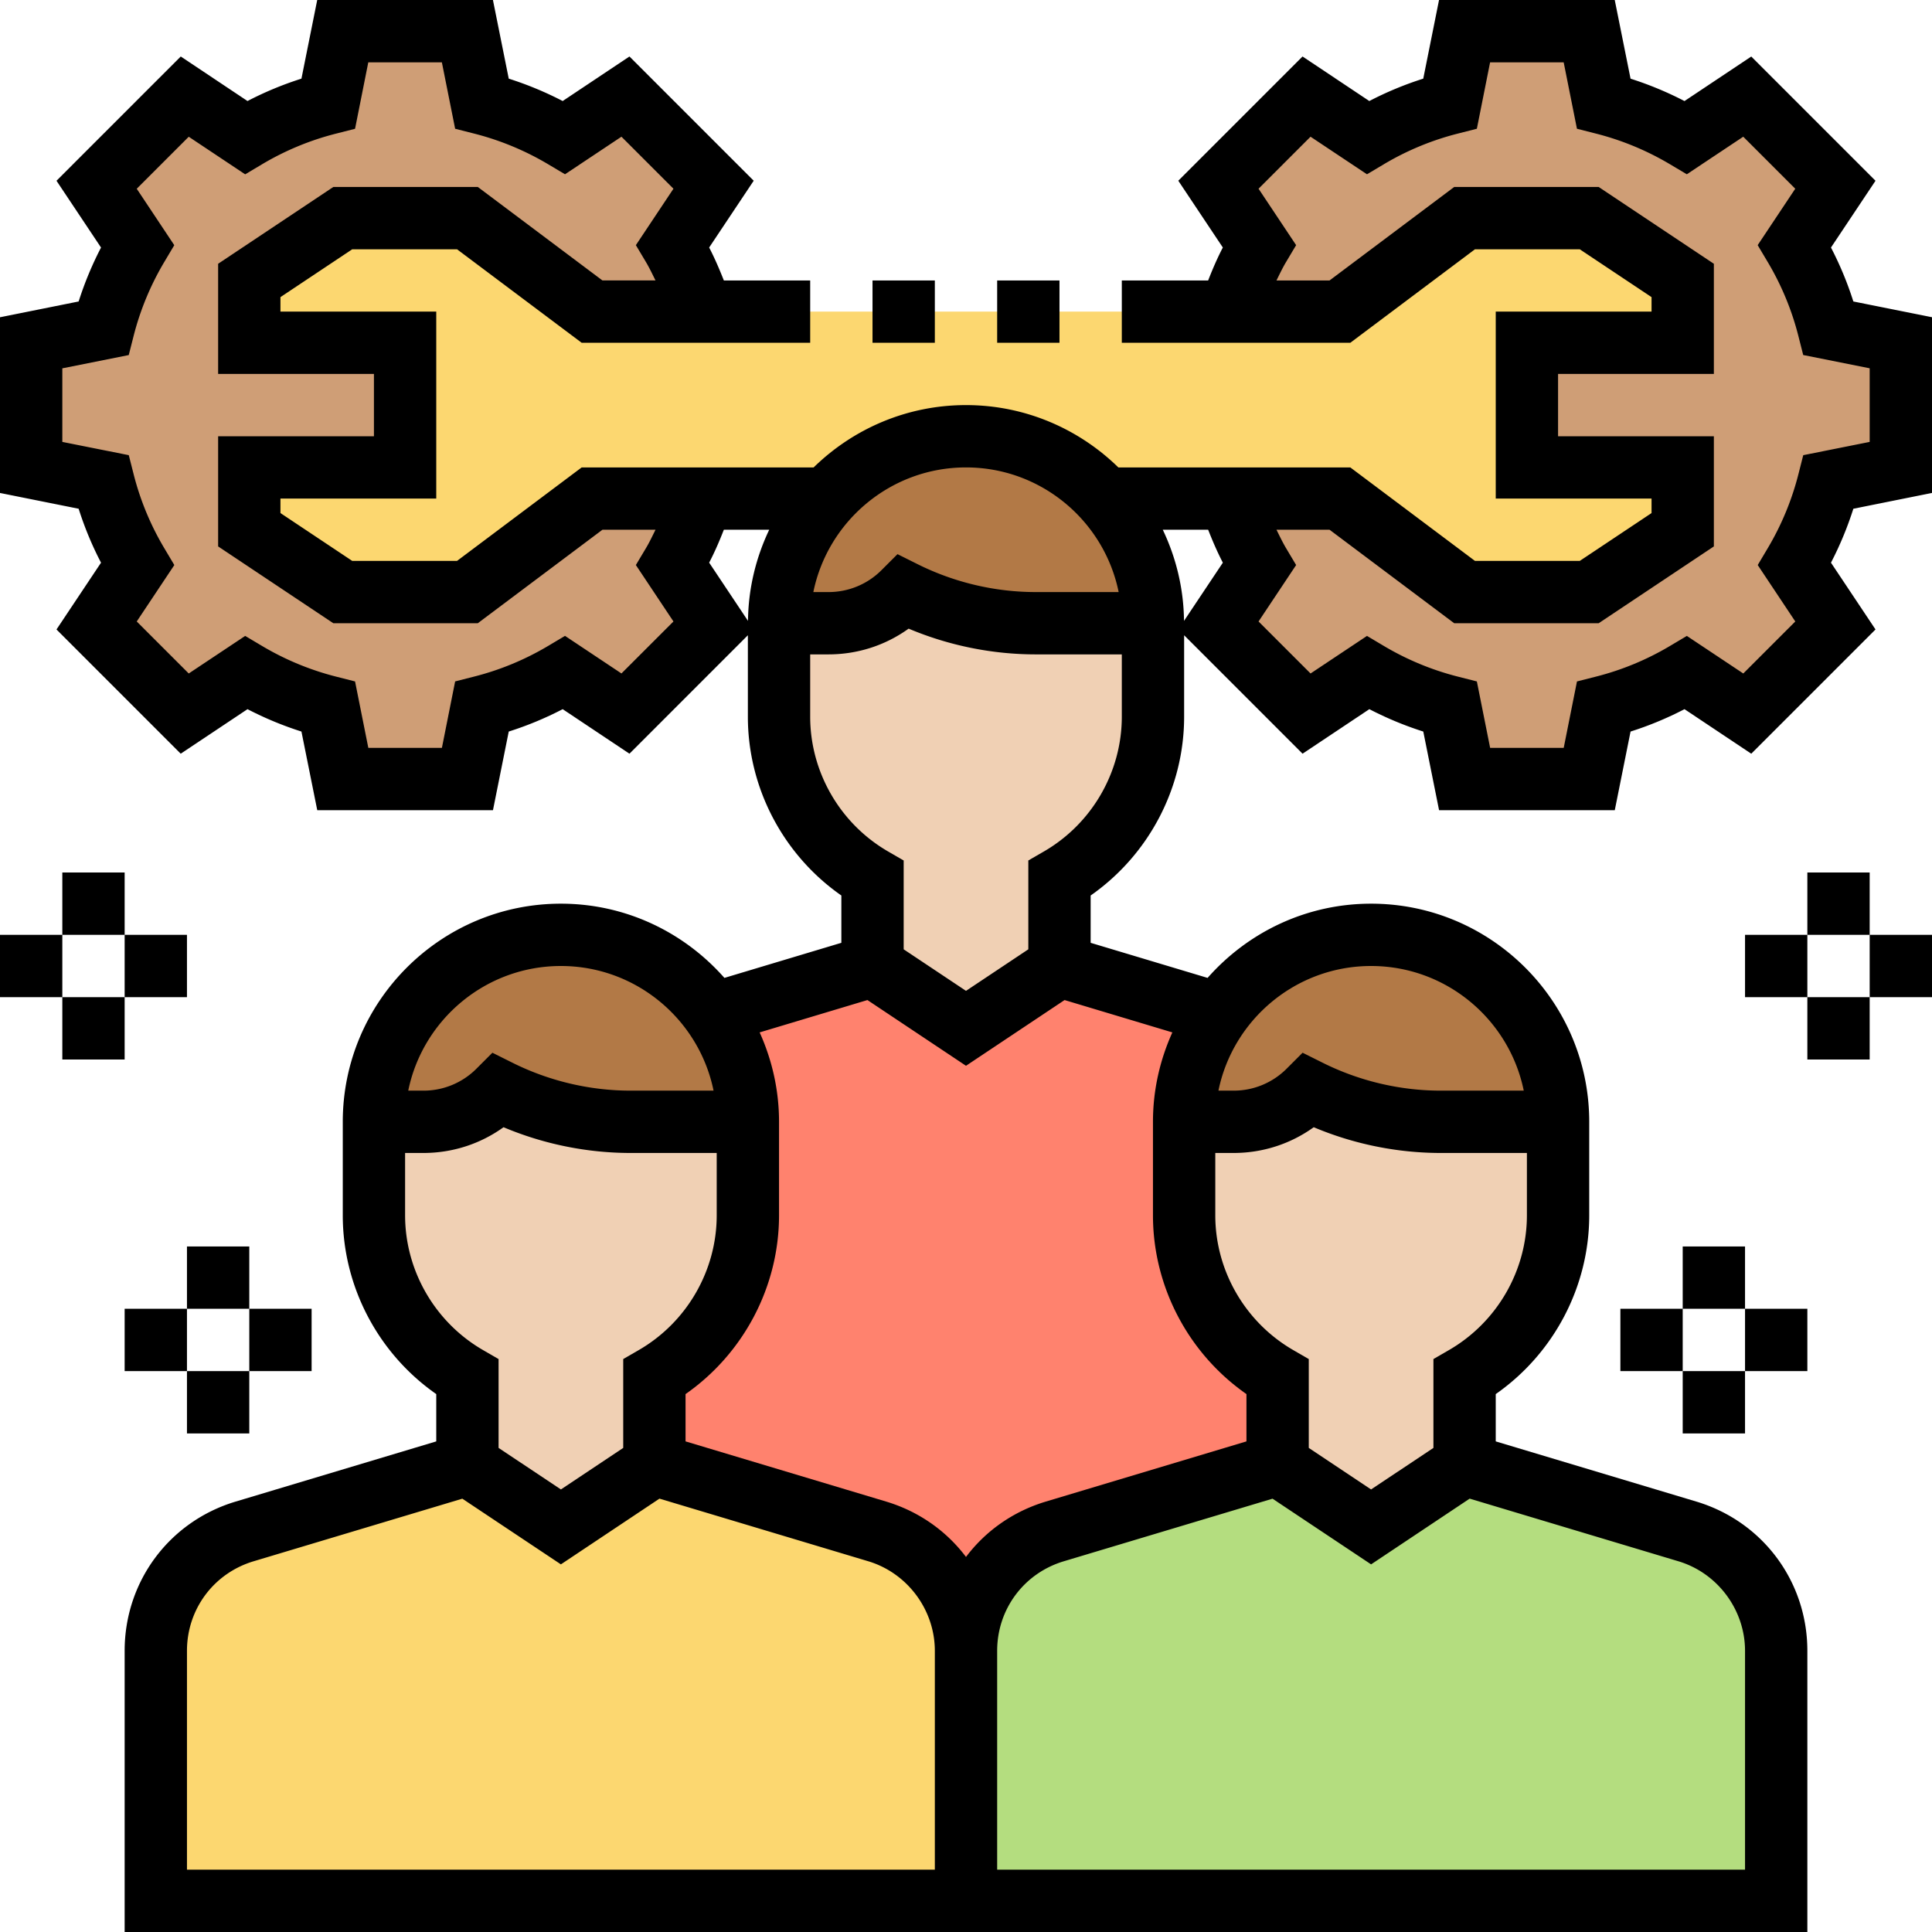 <svg height="496pt" viewBox="0 0 496 496" width="496pt" xmlns="http://www.w3.org/2000/svg"><path d="M315.762 80a77.379 77.379 0 0 1 7.52-16.8L312.8 47.44l22.64-22.64L351.2 35.28a80.639 80.639 0 0 1 21.121-8.722L376 8h32l3.68 18.559a80.639 80.639 0 0 1 21.12 8.722l15.759-10.48 22.64 22.64L460.72 63.2a80.639 80.639 0 0 1 8.722 21.121L488 88v32l-18.559 3.68a80.639 80.639 0 0 1-8.722 21.12l10.48 15.759-22.64 22.64-15.758-10.48a80.639 80.639 0 0 1-21.121 8.722L408 200h-32l-3.68-18.559a80.639 80.639 0 0 1-21.12-8.722l-15.759 10.48-22.64-22.64 10.48-15.758a77.379 77.379 0 0 1-7.52-16.801zm0 0" fill="#cf9e76"/><path d="M352 295.84V432H144V295.84c0-14.16 9.281-26.64 22.8-30.719L224 248l24 16 24-16 57.2 17.121C342.718 269.2 352 281.68 352 295.84zm0 0" fill="#ff826e"/><path d="M180.238 128a77.379 77.379 0 0 1-7.52 16.8L183.2 160.56l-22.64 22.64-15.758-10.48a80.639 80.639 0 0 1-21.121 8.722L120 200H88l-3.68-18.559a80.639 80.639 0 0 1-21.12-8.722l-15.759 10.48-22.64-22.64L35.28 144.8a80.639 80.639 0 0 1-8.722-21.121L8 120V88l18.559-3.68A80.639 80.639 0 0 1 35.28 63.2L24.801 47.44l22.64-22.64L63.2 35.28A80.639 80.639 0 0 1 84.32 26.56L88 8h32l3.68 18.559a80.639 80.639 0 0 1 21.12 8.722l15.759-10.48 22.64 22.64L172.72 63.2A77.379 77.379 0 0 1 180.239 80zm0 0" fill="#cf9e76"/><path d="M432 88V72l-24-16h-32l-32 24H152l-32-24H88L64 72v16h40v32H64v16l24 16h32l32-24h60.32c8.72-9.84 21.52-16 35.68-16s26.96 6.16 35.68 16H344l32 24h32l24-16v-16h-40V88zm0 0" fill="#fcd770"/><path d="M456 423.84V488H248v-64.16c0-14.16 9.281-26.64 22.8-30.719L328 376l24 16 24-16 57.2 17.121C446.718 397.2 456 409.68 456 423.84zm0 0" fill="#b4dd7f"/><path d="M248 423.84V488H40v-64.16c0-14.16 9.281-26.64 22.8-30.719L120 376l24 16 24-16 57.2 17.121C238.718 397.2 248 409.68 248 423.84zm0 0" fill="#fcd770"/><path d="M369.922 288A75.77 75.77 0 0 1 336 280c-4.32 4.32-9.84 7.04-15.762 7.68-1.199.242-2.316.32-3.52.32H304v24c0 12.32 4.64 23.52 12.32 32a47.923 47.923 0 0 0 11.68 9.52V376l24 16 24-16v-22.48c14.32-8.32 24-23.758 24-41.52v-24zM176 288h-14.078A75.77 75.77 0 0 1 128 280a27.313 27.313 0 0 1-19.281 8H96v24c0 17.762 9.68 33.2 24 41.52V376l24 16 24-16v-22.48a47.923 47.923 0 0 0 11.68-9.52c7.68-8.48 12.32-19.68 12.32-32v-24zm0 0" fill="#f0d0b4"/><path d="M352 240c-16.078 0-30.238 7.922-38.96 20-5.68 7.84-9.04 17.52-9.04 28h12.719c1.203 0 2.32-.078 3.52-.32 5.921-.64 11.44-3.36 15.761-7.68a75.77 75.77 0 0 0 33.922 8H400c0-26.48-21.52-48-48-48zM182.96 260c-8.722-12.078-22.882-20-38.96-20-26.48 0-48 21.52-48 48h12.719c7.203 0 14.16-2.879 19.281-8a75.77 75.77 0 0 0 33.922 8H192c0-10.398-3.36-20.078-9.04-28zm0 0" fill="#b27946"/><path d="M296 160v24c0 17.762-9.68 33.2-24 41.52V248l-24 16-24-16v-22.48c-14.32-8.32-24-23.758-24-41.52v-24h12.719c7.203 0 14.16-2.879 19.281-8a75.77 75.77 0 0 0 33.922 8zm0 0" fill="#f0d0b4"/><path d="M283.762 128h-.082c-8.72-9.84-21.52-16-35.68-16s-26.96 6.16-35.68 16h-.082C204.641 136.48 200 147.68 200 160h12.719c7.203 0 14.16-2.879 19.281-8a75.77 75.77 0 0 0 33.922 8H296c0-12.32-4.64-23.52-12.238-32zm0 0" fill="#b27946"/><path d="M475.809 77.398a86.715 86.715 0 0 0-5.746-13.847l11.433-17.145-31.894-31.894-17.145 11.433a88.053 88.053 0 0 0-13.848-5.746L414.551 0h-45.11l-4.05 20.191a86.715 86.715 0 0 0-13.848 5.747l-17.145-11.434-31.894 31.894 11.433 17.145c-1.425 2.738-2.648 5.578-3.769 8.457H288v16h58.664l32-24h26.91L424 76.281V80h-40v48h40v3.719L405.574 144h-26.91l-32-24h-59.55c-10.106-9.879-23.907-16-39.114-16s-29.008 6.121-39.113 16h-59.551l-32 24h-26.91L72 131.719V128h40V80H72v-3.719L90.426 64h26.91l32 24H208V72h-22.168c-1.129-2.879-2.352-5.719-3.77-8.457l11.434-17.145-31.894-31.894-17.145 11.433a88.053 88.053 0 0 0-13.848-5.746L126.551 0H81.44l-4.05 20.191a86.715 86.715 0 0 0-13.848 5.746L46.406 14.504 14.504 46.406l11.433 17.145a88.053 88.053 0 0 0-5.746 13.847L0 81.45v45.11l20.191 4.05a86.715 86.715 0 0 0 5.746 13.848l-11.433 17.145 31.894 31.894 17.145-11.434a88.053 88.053 0 0 0 13.848 5.747L81.449 208h45.11l4.05-20.191a86.715 86.715 0 0 0 13.848-5.746l17.145 11.433L192 163.09V184c0 18.313 9.09 35.496 24 45.902v12.145l-30.023 9.008C175.703 239.398 160.71 232 144 232c-30.871 0-56 25.129-56 56v24c0 18.313 9.09 35.496 24 45.902v12.145l-51.496 15.45C43.457 390.608 32 406.006 32 423.816V496h432v-72.184c0-17.8-11.457-33.199-28.504-38.32L384 370.046v-12.144c14.91-10.414 24-27.59 24-45.902v-24c0-30.871-25.129-56-56-56-16.71 0-31.703 7.398-41.977 19.055L280 242.047v-12.145c14.91-10.414 24-27.59 24-45.902v-20.91l30.406 30.406 17.145-11.434a88.053 88.053 0 0 0 13.847 5.747L369.45 208h45.11l4.05-20.191a86.715 86.715 0 0 0 13.848-5.746l17.145 11.433 31.894-31.894-11.434-17.145a88.053 88.053 0 0 0 5.747-13.848L496 126.551V81.44zM248 120c19.313 0 35.473 13.77 39.191 32h-21.304c-10.461 0-20.942-2.48-30.313-7.16l-5.16-2.574-4.078 4.078A19.164 19.164 0 0 1 212.688 152h-3.88c3.72-18.23 19.88-32 39.192-32zm-88.457 52.895-14.488-9.649-4.328 2.578a71.459 71.459 0 0 1-18.993 7.871l-4.886 1.243L113.449 192H94.56l-3.407-17.055-4.886-1.242a71.717 71.717 0 0 1-18.993-7.871l-4.328-2.574-14.488 9.644-13.352-13.351 9.649-14.488-2.578-4.329a71.459 71.459 0 0 1-7.871-18.992l-1.242-4.887L16 113.45V94.56l17.055-3.407 1.242-4.886a71.717 71.717 0 0 1 7.871-18.993l2.574-4.328-9.637-14.488 13.352-13.352 14.488 9.649 4.328-2.578a71.459 71.459 0 0 1 18.993-7.871l4.886-1.243L94.551 16h18.89l3.407 17.055 4.886 1.242a71.717 71.717 0 0 1 18.993 7.871l4.328 2.574 14.488-9.644 13.352 13.351-9.649 14.489 2.586 4.335c.902 1.52 1.664 3.133 2.457 4.727h-13.625l-32-24h-37.09L56 67.719V96h40v16H56v28.281L85.574 160h37.09l32-24h13.625c-.793 1.594-1.547 3.207-2.457 4.727l-2.586 4.335 9.649 14.489zM185.832 136h11.648c-3.39 7.113-5.359 15.031-5.449 23.398l-9.968-14.949c1.425-2.73 2.648-5.57 3.769-8.449zM144 248c19.313 0 35.473 13.77 39.191 32h-21.304c-10.461 0-20.942-2.48-30.313-7.16l-5.16-2.574-4.078 4.078A19.164 19.164 0 0 1 108.688 280h-3.88c3.72-18.23 19.88-32 39.192-32zm-40 64v-16h4.688c7.496 0 14.625-2.32 20.585-6.61 10.286 4.337 21.461 6.61 32.614 6.61H184v16c0 14.2-7.664 27.465-20.008 34.602L160 348.91v22.809l-16 10.664-16-10.664V348.91l-3.992-2.308C111.664 339.465 104 326.199 104 312zm136 168H48v-56.184c0-10.687 6.871-19.921 17.105-22.992l53.59-16.07L144 401.617l25.305-16.875 53.59 16.074c10.074 3.024 17.105 12.48 17.105 23zm190.895-79.176C440.969 403.84 448 413.297 448 423.816V480H256v-56.184c0-10.687 6.871-19.921 17.105-22.992l53.59-16.07L352 401.617l25.305-16.875zm-58.903-54.222L368 348.91v22.809l-16 10.664-16-10.664V348.91l-3.992-2.308C319.664 339.465 312 326.199 312 312v-16h4.688c7.496 0 14.625-2.32 20.585-6.61 10.286 4.337 21.461 6.61 32.614 6.61H392v16c0 14.2-7.664 27.465-20.008 34.602zM352 248c19.313 0 35.473 13.77 39.191 32h-21.304c-10.461 0-20.942-2.48-30.313-7.16l-5.16-2.574-4.078 4.078A19.164 19.164 0 0 1 316.687 280h-3.878c3.718-18.23 19.879-32 39.191-32zm-51.023 17.047C297.809 272.062 296 279.817 296 288v24c0 18.312 9.09 35.496 24 45.902v12.145l-51.496 15.45c-8.45 2.534-15.52 7.593-20.504 14.214-4.992-6.621-12.062-11.68-20.504-14.215L176 370.046v-12.144c14.91-10.414 24-27.59 24-45.902v-24c0-8.184-1.809-15.938-4.977-22.953l27.672-8.305L248 273.617l25.305-16.875zm-32.985-46.445L264 220.91v22.809l-16 10.664-16-10.664V220.91l-3.992-2.308C215.664 211.465 208 198.199 208 184v-16h4.688c7.496 0 14.625-2.32 20.585-6.61 10.286 4.337 21.461 6.61 32.614 6.61H288v16c0 14.2-7.664 27.465-20.008 34.602zm35.977-59.204c-.09-8.375-2.059-16.285-5.45-23.398h11.649c1.129 2.879 2.352 5.719 3.77 8.457zM480 113.45l-17.055 3.406-1.242 4.887a71.717 71.717 0 0 1-7.871 18.992l-2.574 4.328 9.644 14.489-13.351 13.351-14.488-9.644-4.329 2.574a71.459 71.459 0 0 1-18.992 7.871l-4.887 1.242L401.45 192h-18.89l-3.407-17.055-4.886-1.242a71.717 71.717 0 0 1-18.993-7.871l-4.328-2.574-14.488 9.644-13.352-13.351 9.649-14.489-2.586-4.335c-.902-1.52-1.664-3.133-2.457-4.727h13.625l32 24h37.09L440 140.281V112h-40V96h40V67.719L410.426 48h-37.09l-32 24H327.71c.793-1.594 1.547-3.207 2.457-4.727l2.586-4.336-9.649-14.488 13.352-13.351 14.488 9.644 4.328-2.574a71.459 71.459 0 0 1 18.993-7.871l4.886-1.242L382.551 16h18.89l3.407 17.055 4.886 1.242a71.717 71.717 0 0 1 18.993 7.871l4.328 2.574 14.488-9.644 13.352 13.351-9.649 14.488 2.578 4.329a71.459 71.459 0 0 1 7.871 18.992l1.242 4.887L480 94.55zm0 0"/><path d="M256 72h16v16h-16zM224 72h16v16h-16zM48 320h16v16H48zM32 336h16v16H32zM48 352h16v16H48zM64 336h16v16H64zM16 224h16v16H16zM0 240h16v16H0zM16 256h16v16H16zM32 240h16v16H32zM432 320h16v16h-16zM448 336h16v16h-16zM432 352h16v16h-16zM416 336h16v16h-16zM464 224h16v16h-16zM480 240h16v16h-16zM464 256h16v16h-16zM448 240h16v16h-16zm0 0"/></svg>